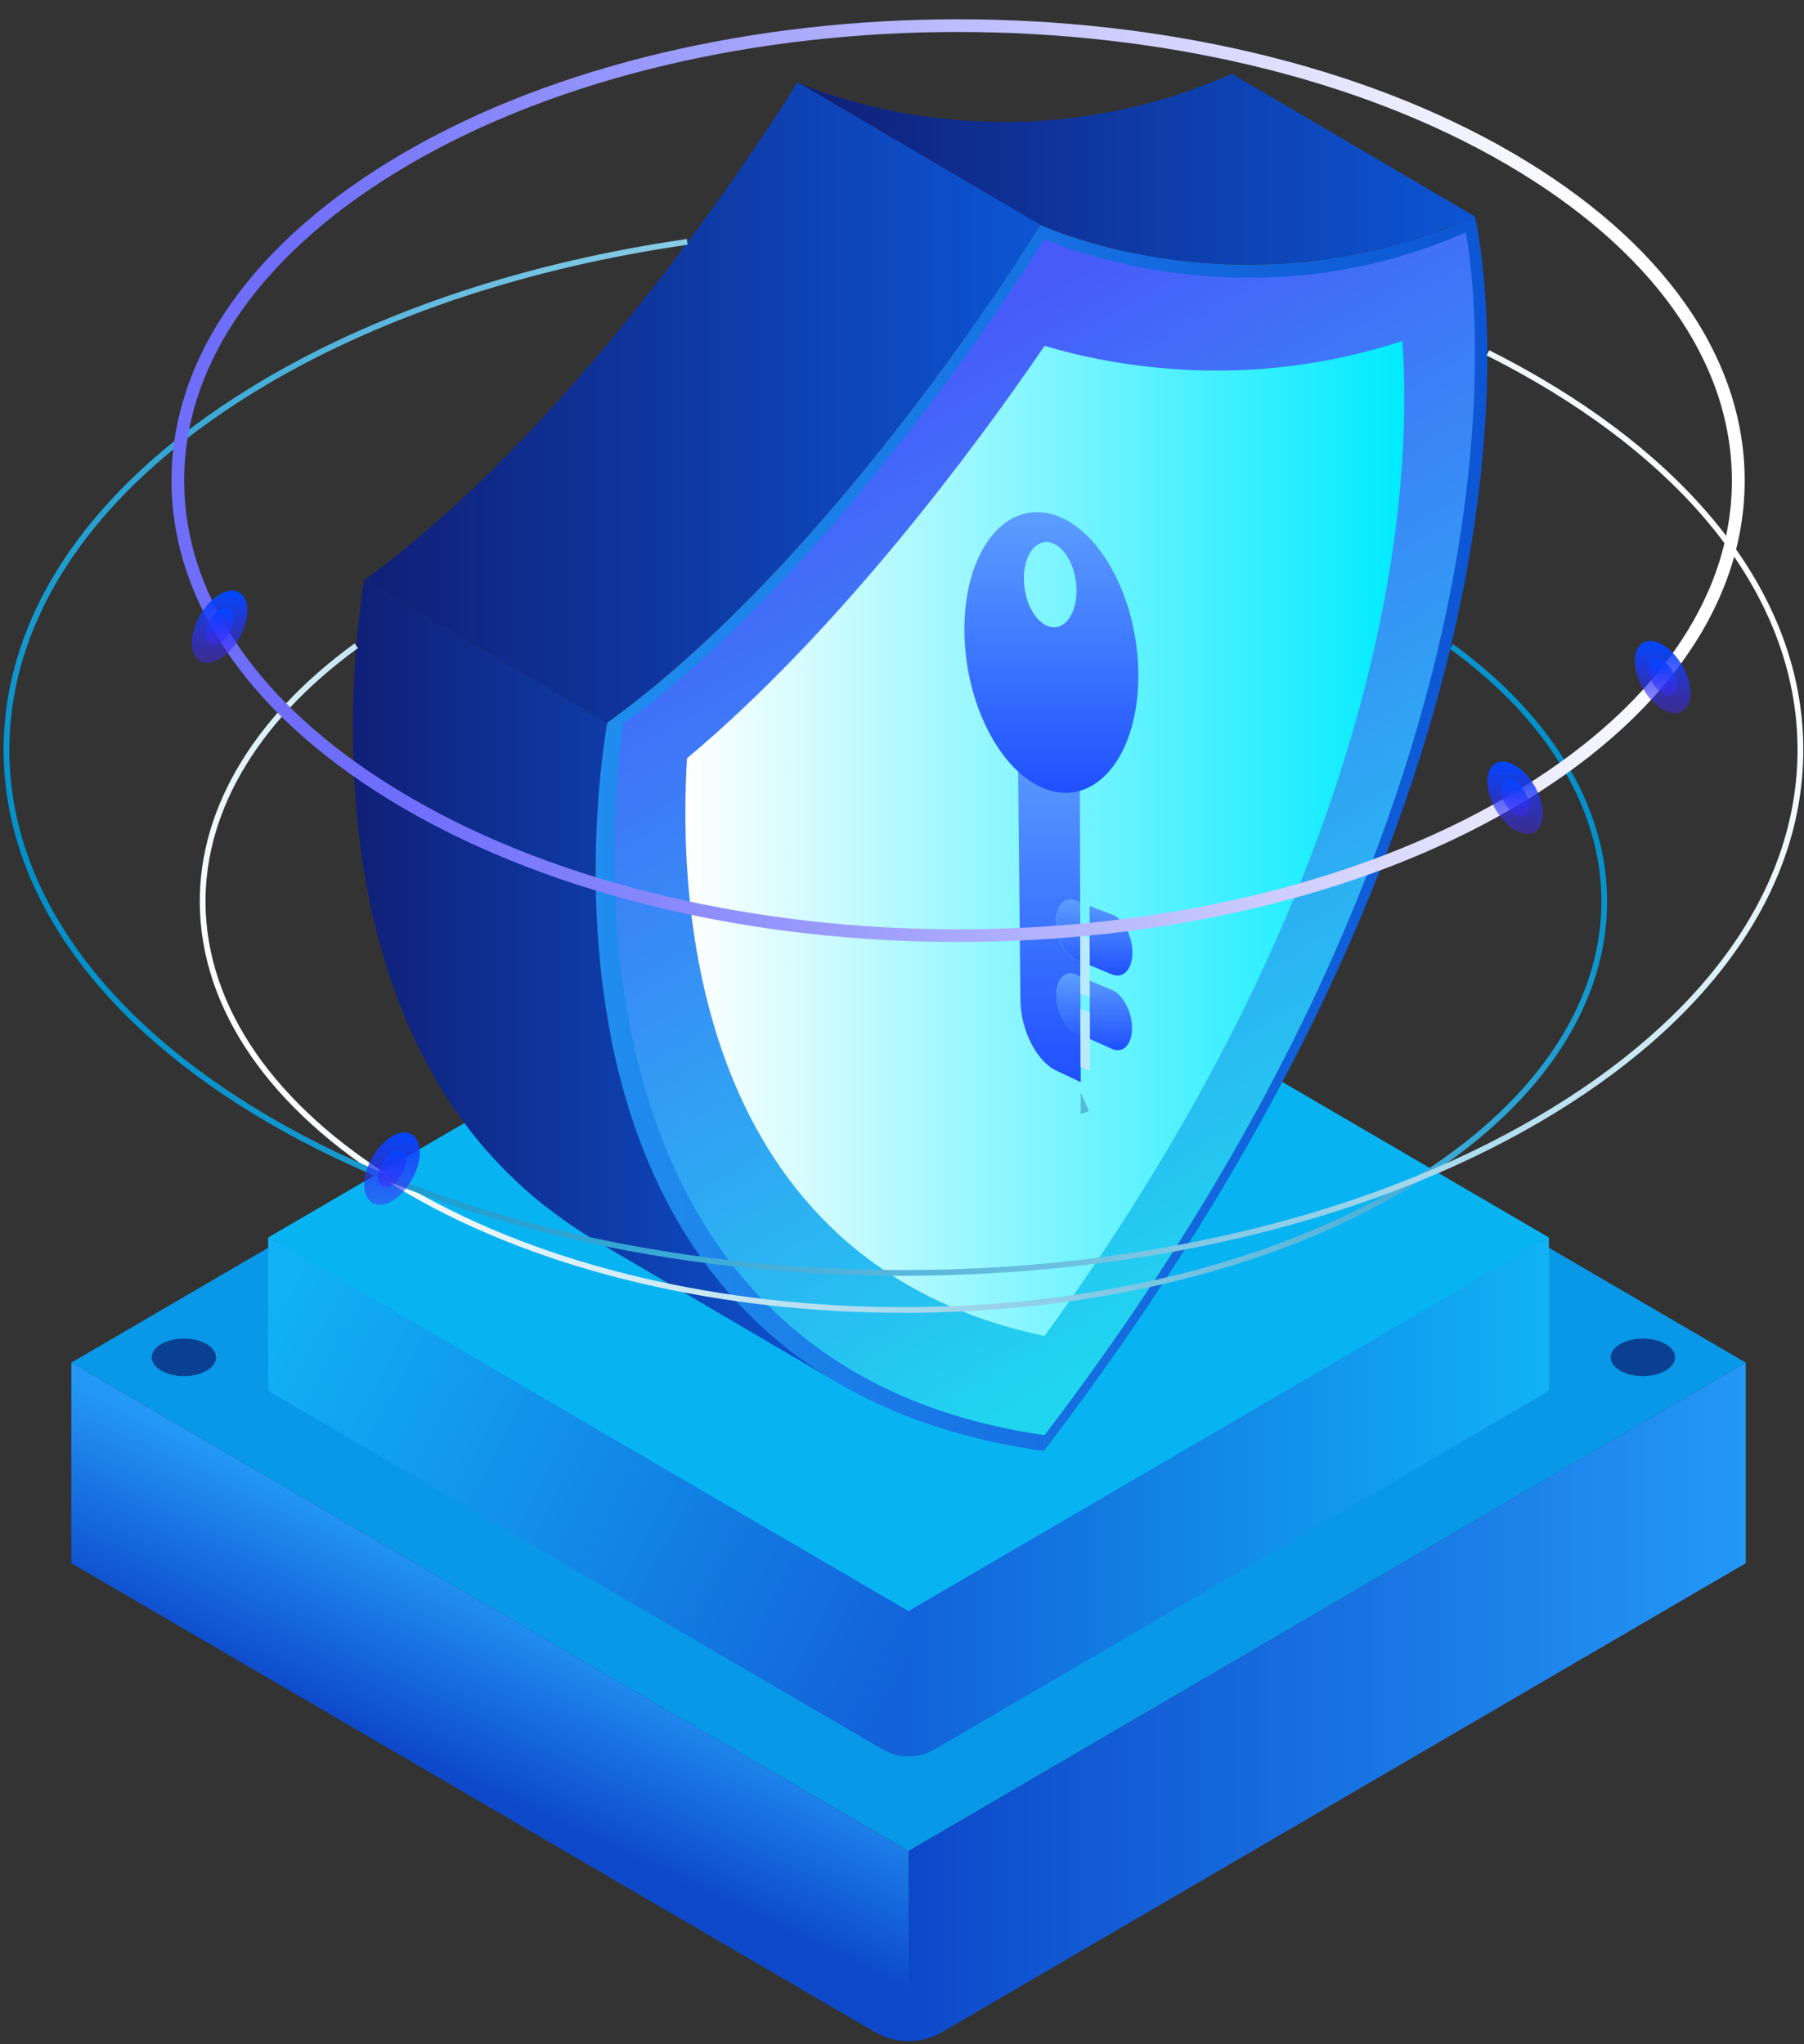 <svg width="150" height="170" viewBox="0 0 150 170" fill="none" xmlns="http://www.w3.org/2000/svg">
<rect x="0" y="0" width="150" height="170" fill="#333333" stroke="none"/>
<g clip-path="url(#clip0_19723_2705)">
<path d="M5.929 113.316L75.545 72.692L145.16 113.316L75.545 153.936L5.929 113.316Z" fill="#0997E7"/>
<path d="M75.545 153.94V169.74C74.573 169.74 73.601 169.485 72.733 168.979L5.932 129.997V113.316L75.545 153.94Z" fill="url(#paint0_linear_19723_2705)"/>
<path d="M145.157 113.316V129.997L78.353 168.979C77.485 169.485 76.513 169.74 75.541 169.74V153.94L145.154 113.316H145.157Z" fill="url(#paint1_linear_19723_2705)"/>
<path d="M22.296 102.912L75.544 71.839L128.792 102.912L75.544 133.983L22.296 102.912Z" fill="#08B3F1"/>
<path d="M75.544 133.983V146.066C74.801 146.066 74.057 145.872 73.393 145.485L22.296 115.67V102.912L75.541 133.986L75.544 133.983Z" fill="url(#paint2_linear_19723_2705)"/>
<path d="M128.79 102.912V115.67L77.693 145.486C77.029 145.872 76.285 146.067 75.541 146.067V133.983L128.787 102.909L128.79 102.912Z" fill="url(#paint3_linear_19723_2705)"/>
<path d="M122.639 18.005L102.443 6.143C101.471 6.574 100.511 6.936 99.554 7.287C99.302 7.379 99.044 7.49 98.793 7.577C97.72 7.951 96.656 8.275 95.61 8.559C95.4 8.616 95.195 8.658 94.985 8.712C94.164 8.922 93.353 9.107 92.549 9.266C92.227 9.329 91.904 9.386 91.584 9.443C90.896 9.563 90.215 9.664 89.545 9.754C89.216 9.796 88.884 9.844 88.558 9.877C87.806 9.958 87.068 10.018 86.339 10.06C86.141 10.072 85.933 10.093 85.738 10.102C85.61 10.108 85.492 10.102 85.364 10.108C83.752 10.171 82.212 10.147 80.754 10.06C80.612 10.051 80.463 10.051 80.321 10.042C79.734 10.003 79.177 9.94 78.618 9.883C78.309 9.85 77.983 9.829 77.684 9.79C77.02 9.706 76.395 9.607 75.779 9.506C75.613 9.479 75.432 9.458 75.269 9.428C74.383 9.272 73.569 9.098 72.795 8.919C72.558 8.865 72.339 8.808 72.111 8.751C71.589 8.622 71.088 8.49 70.629 8.359C70.386 8.29 70.137 8.218 69.909 8.149C69.723 8.092 69.542 8.035 69.367 7.981C69.094 7.895 68.84 7.811 68.603 7.727C68.454 7.676 68.3 7.625 68.167 7.577C67.936 7.493 67.731 7.418 67.542 7.346C67.447 7.311 67.34 7.272 67.254 7.239C67.029 7.152 66.84 7.074 66.691 7.011C66.677 7.005 66.647 6.993 66.632 6.987C66.466 6.918 66.351 6.867 66.3 6.843L86.496 18.706C86.549 18.73 86.659 18.777 86.825 18.849H86.828C86.843 18.855 86.867 18.864 86.884 18.873C87.035 18.936 87.222 19.014 87.45 19.104C87.533 19.137 87.634 19.173 87.726 19.209C87.921 19.284 88.123 19.358 88.36 19.442C88.496 19.49 88.641 19.541 88.792 19.592C89.032 19.676 89.284 19.757 89.56 19.846C89.735 19.904 89.912 19.957 90.102 20.014C90.235 20.056 90.351 20.095 90.493 20.137C90.591 20.167 90.718 20.194 90.819 20.224C91.281 20.356 91.776 20.484 92.304 20.616C92.532 20.673 92.745 20.73 92.988 20.784C93.761 20.964 94.576 21.137 95.462 21.293C95.471 21.293 95.477 21.296 95.483 21.299C95.64 21.326 95.821 21.347 95.981 21.374C96.594 21.476 97.216 21.575 97.877 21.655C98.176 21.691 98.499 21.715 98.81 21.748C99.37 21.808 99.924 21.868 100.514 21.907C100.57 21.91 100.624 21.919 100.68 21.922C100.763 21.928 100.861 21.922 100.944 21.922C102.404 22.009 103.942 22.033 105.554 21.97C105.64 21.967 105.711 21.976 105.797 21.97C105.839 21.97 105.886 21.964 105.927 21.961C106.126 21.952 106.33 21.931 106.529 21.919C107.258 21.877 107.996 21.817 108.748 21.736C109.074 21.7 109.403 21.655 109.735 21.613C110.102 21.566 110.461 21.533 110.834 21.476C111.142 21.428 111.459 21.359 111.77 21.305C112.093 21.248 112.416 21.191 112.742 21.128C113.539 20.97 114.348 20.787 115.166 20.577C115.379 20.523 115.587 20.481 115.8 20.424C115.856 20.41 115.91 20.401 115.966 20.383C116.959 20.113 117.963 19.796 118.979 19.442C119.234 19.352 119.495 19.242 119.753 19.149C120.411 18.906 121.068 18.673 121.732 18.394C122.028 18.268 122.328 18.14 122.627 18.008C122.627 18.008 122.627 18.008 122.63 18.008L122.639 18.005Z" fill="url(#paint4_linear_19723_2705)"/>
<path d="M45.761 100.633C46.91 101.508 48.116 102.346 49.423 103.116L69.619 114.978C68.309 114.208 67.103 113.37 65.957 112.495C65.797 112.376 65.631 112.259 65.474 112.136C64.401 111.291 63.408 110.399 62.469 109.474C62.297 109.303 62.128 109.135 61.959 108.962C61.053 108.027 60.202 107.063 59.417 106.063C59.29 105.901 59.171 105.736 59.05 105.574C58.256 104.529 57.509 103.46 56.837 102.358C56.807 102.31 56.78 102.259 56.751 102.211C56.087 101.115 55.488 99.992 54.937 98.857C54.869 98.716 54.795 98.579 54.727 98.435C54.196 97.315 53.725 96.18 53.293 95.039C53.216 94.835 53.139 94.632 53.062 94.425C52.653 93.296 52.282 92.164 51.956 91.026C51.9 90.831 51.85 90.637 51.796 90.442C51.476 89.277 51.186 88.109 50.946 86.953C50.928 86.86 50.91 86.767 50.893 86.678C50.659 85.528 50.46 84.387 50.294 83.258C50.276 83.141 50.256 83.024 50.241 82.91C50.081 81.778 49.956 80.667 49.856 79.574C49.838 79.385 49.82 79.2 49.805 79.011C49.716 77.954 49.648 76.915 49.607 75.909C49.598 75.726 49.592 75.546 49.586 75.366C49.55 74.354 49.53 73.363 49.53 72.417C49.53 72.312 49.53 72.213 49.533 72.108C49.536 71.165 49.556 70.254 49.589 69.392C49.589 69.332 49.592 69.266 49.595 69.206C49.63 68.329 49.678 67.511 49.731 66.736C49.74 66.616 49.746 66.493 49.755 66.379C49.808 65.645 49.87 64.963 49.933 64.34C49.944 64.232 49.953 64.127 49.965 64.025C50.028 63.42 50.093 62.86 50.155 62.381C50.173 62.234 50.191 62.106 50.208 61.971C50.226 61.836 50.244 61.689 50.262 61.567C50.276 61.456 50.291 61.366 50.306 61.267C50.324 61.138 50.344 61.004 50.362 60.893C50.368 60.845 50.374 60.812 50.383 60.767C50.431 60.465 50.469 60.234 50.49 60.114L30.294 48.252C30.282 48.321 30.264 48.429 30.244 48.563C30.241 48.584 30.235 48.614 30.232 48.635C30.211 48.755 30.19 48.887 30.166 49.046C30.155 49.117 30.143 49.21 30.131 49.291C30.11 49.426 30.092 49.558 30.069 49.716C30.054 49.812 30.042 49.926 30.027 50.031C30.006 50.175 29.989 50.306 29.968 50.465C29.968 50.483 29.962 50.507 29.962 50.525C29.903 51.001 29.838 51.546 29.775 52.145C29.764 52.259 29.752 52.367 29.74 52.486C29.678 53.106 29.618 53.78 29.565 54.508C29.556 54.631 29.547 54.754 29.538 54.879C29.485 55.652 29.438 56.464 29.402 57.335C29.402 57.404 29.399 57.476 29.396 57.545C29.363 58.401 29.346 59.303 29.34 60.24C29.34 60.348 29.34 60.447 29.34 60.554C29.34 61.501 29.361 62.489 29.396 63.504C29.402 63.687 29.408 63.864 29.417 64.046C29.461 65.055 29.526 66.089 29.615 67.149C29.63 67.338 29.651 67.526 29.669 67.718C29.77 68.811 29.894 69.922 30.054 71.051C30.072 71.168 30.09 71.285 30.107 71.398C30.273 72.527 30.472 73.668 30.706 74.818C30.724 74.911 30.738 75.001 30.759 75.094C30.999 76.253 31.29 77.415 31.61 78.58C31.663 78.777 31.716 78.972 31.773 79.17C32.098 80.305 32.466 81.437 32.875 82.566C32.949 82.772 33.026 82.976 33.106 83.18C33.538 84.324 34.01 85.456 34.54 86.576C34.608 86.716 34.682 86.857 34.75 86.998C35.301 88.133 35.9 89.253 36.561 90.346C36.59 90.397 36.617 90.451 36.65 90.502C37.322 91.601 38.069 92.67 38.863 93.715C38.987 93.877 39.106 94.042 39.23 94.203C40.016 95.204 40.866 96.168 41.773 97.102C41.938 97.273 42.11 97.444 42.282 97.614C43.218 98.54 44.214 99.432 45.287 100.277C45.444 100.4 45.61 100.516 45.77 100.636L45.761 100.633Z" fill="url(#paint5_linear_19723_2705)"/>
<path d="M83.112 23.928C83.272 23.692 83.403 23.494 83.551 23.273C83.841 22.838 84.126 22.413 84.377 22.03C84.529 21.799 84.653 21.608 84.789 21.398C85.006 21.066 85.21 20.754 85.388 20.476C85.498 20.305 85.581 20.173 85.675 20.023C85.752 19.904 85.85 19.751 85.915 19.646C85.998 19.514 86.055 19.427 86.12 19.32C86.158 19.26 86.182 19.218 86.218 19.167C86.354 18.948 86.46 18.774 86.508 18.7L66.312 6.837C66.268 6.906 66.158 7.083 66.04 7.275C66.001 7.335 65.951 7.415 65.906 7.487C65.797 7.661 65.648 7.895 65.5 8.128C65.4 8.284 65.296 8.449 65.18 8.631C65.014 8.892 64.813 9.2 64.611 9.509C64.472 9.724 64.339 9.931 64.182 10.168C63.939 10.536 63.66 10.955 63.379 11.374C63.222 11.608 63.08 11.824 62.911 12.075C62.448 12.761 61.948 13.495 61.4 14.282C61.397 14.288 61.394 14.291 61.391 14.297C61.382 14.309 61.373 14.324 61.364 14.336C60.653 15.361 59.85 16.489 59.008 17.651C58.771 17.981 58.522 18.319 58.273 18.658C57.53 19.673 56.742 20.73 55.918 21.814C55.711 22.09 55.515 22.353 55.302 22.632C54.383 23.827 53.42 25.052 52.416 26.297C52.232 26.528 52.031 26.762 51.841 26.992C51.014 28.007 50.164 29.032 49.284 30.059C48.913 30.493 48.531 30.927 48.155 31.358C47.432 32.188 46.697 33.017 45.944 33.844C45.524 34.305 45.1 34.766 44.673 35.225C43.897 36.057 43.103 36.878 42.303 37.695C41.856 38.154 41.411 38.615 40.955 39.064C40.611 39.405 40.261 39.738 39.912 40.073C39.236 40.726 38.555 41.367 37.864 41.999C37.488 42.343 37.112 42.685 36.736 43.02C36.016 43.661 35.287 44.281 34.555 44.892C34.214 45.176 33.879 45.467 33.538 45.742C32.466 46.611 31.387 47.452 30.294 48.243L50.49 60.105C51.583 59.314 52.662 58.473 53.734 57.604C54.075 57.329 54.41 57.038 54.751 56.757C55.485 56.143 56.214 55.523 56.934 54.879C57.311 54.544 57.684 54.205 58.057 53.864C58.748 53.229 59.432 52.588 60.111 51.932C60.46 51.597 60.807 51.264 61.154 50.923C61.311 50.767 61.474 50.618 61.631 50.462C61.927 50.165 62.208 49.854 62.502 49.554C63.305 48.737 64.096 47.916 64.872 47.084C65.302 46.623 65.722 46.167 66.143 45.703C66.899 44.874 67.634 44.044 68.36 43.212C68.597 42.942 68.849 42.67 69.083 42.4C69.222 42.238 69.343 42.083 69.483 41.921C70.363 40.888 71.216 39.864 72.046 38.845C72.232 38.615 72.431 38.381 72.617 38.154C73.625 36.908 74.585 35.683 75.503 34.488C75.554 34.422 75.613 34.35 75.663 34.284C75.826 34.072 75.96 33.883 76.12 33.673C76.946 32.586 77.731 31.535 78.475 30.517C78.727 30.175 78.97 29.843 79.21 29.511C80.052 28.346 80.852 27.223 81.566 26.195C81.572 26.186 81.581 26.174 81.586 26.166C81.586 26.166 81.589 26.16 81.592 26.157C81.595 26.154 81.598 26.148 81.601 26.145C82.152 25.351 82.653 24.617 83.118 23.925L83.112 23.928Z" fill="url(#paint6_linear_19723_2705)"/>
<path d="M86.505 18.703C87.364 19.086 103.714 26.387 122.639 18.005C123.113 20.17 132.105 61.3 86.792 120.668C41.31 114.286 50.027 62.818 50.487 60.111C69.414 46.407 85.651 20.089 86.505 18.706V18.703Z" fill="url(#paint7_linear_19723_2705)"/>
<path d="M121.874 19.326C103.5 27.456 86.851 19.901 86.851 19.901C86.851 19.901 70.205 46.886 51.829 60.198C51.829 60.198 42.786 113.016 86.851 119.347C130.917 61.588 121.874 19.326 121.874 19.326Z" fill="url(#paint8_linear_19723_2705)"/>
<path d="M86.855 111.106C57.485 104.91 56.392 74.825 57.127 63.055C69.906 52.346 81.154 37.106 86.852 28.762C92.555 30.454 103.815 32.569 116.606 28.352C117.412 39.244 116.434 70.371 86.852 111.103L86.855 111.106Z" fill="url(#paint9_linear_19723_2705)"/>
<path d="M84.635 61.483L84.846 83.177C84.852 83.8 84.938 84.426 85.092 85.031C85.243 85.636 85.462 86.214 85.729 86.741C85.995 87.268 86.315 87.744 86.668 88.136C87.023 88.528 87.415 88.84 87.826 89.032L89.862 89.99L89.85 86.052L89.432 85.863C89.213 85.764 89.003 85.606 88.813 85.399C88.624 85.192 88.455 84.944 88.309 84.665C88.167 84.387 88.052 84.078 87.969 83.758C87.889 83.437 87.841 83.105 87.841 82.776C87.841 82.611 87.85 82.455 87.871 82.308C87.892 82.162 87.921 82.024 87.96 81.898C87.998 81.772 88.046 81.656 88.102 81.554C88.158 81.449 88.221 81.359 88.292 81.281C88.363 81.203 88.443 81.137 88.526 81.087C88.609 81.036 88.701 81 88.795 80.979C88.89 80.958 88.991 80.952 89.095 80.964C89.198 80.976 89.305 81.003 89.418 81.051L89.838 81.227V79.954L89.412 79.781C89.189 79.691 88.979 79.535 88.789 79.335C88.6 79.134 88.428 78.885 88.283 78.607C88.138 78.328 88.022 78.02 87.939 77.7C87.859 77.376 87.812 77.041 87.809 76.705C87.809 76.537 87.817 76.379 87.838 76.229C87.859 76.079 87.889 75.939 87.927 75.81C87.966 75.681 88.013 75.561 88.069 75.453C88.126 75.346 88.191 75.25 88.262 75.166C88.333 75.085 88.413 75.013 88.499 74.959C88.585 74.905 88.674 74.863 88.769 74.84C88.864 74.816 88.964 74.804 89.068 74.812C89.172 74.819 89.281 74.846 89.391 74.887L89.815 75.049L89.788 65.319C89.584 65.373 89.376 65.412 89.163 65.436C88.952 65.46 88.739 65.469 88.52 65.46C88.303 65.451 88.084 65.427 87.862 65.388C87.64 65.346 87.418 65.289 87.192 65.214C86.964 65.139 86.742 65.05 86.523 64.945C86.303 64.84 86.087 64.72 85.874 64.588C85.663 64.457 85.453 64.31 85.252 64.151C85.047 63.992 84.849 63.822 84.656 63.639L84.635 61.489" fill="url(#paint10_linear_19723_2705)"/>
<path d="M92.467 82.332L90.609 81.553L90.618 86.402L89.847 86.058L89.832 81.23L89.412 81.053C89.302 81.008 89.192 80.978 89.089 80.967C88.985 80.955 88.884 80.961 88.79 80.981C88.695 81.002 88.606 81.038 88.52 81.089C88.434 81.14 88.357 81.206 88.286 81.284C88.215 81.362 88.153 81.455 88.096 81.556C88.04 81.661 87.993 81.775 87.954 81.901C87.915 82.027 87.886 82.165 87.865 82.311C87.844 82.458 87.835 82.614 87.835 82.778C87.835 83.108 87.883 83.44 87.963 83.761C88.043 84.081 88.158 84.389 88.304 84.668C88.446 84.947 88.618 85.198 88.807 85.402C88.997 85.608 89.204 85.767 89.427 85.866L89.844 86.055L92.458 87.226C92.57 87.276 92.683 87.309 92.79 87.324C92.896 87.339 93 87.339 93.101 87.321C93.201 87.303 93.296 87.27 93.385 87.223C93.474 87.175 93.557 87.112 93.634 87.034C93.711 86.956 93.779 86.866 93.838 86.761C93.898 86.657 93.951 86.54 93.993 86.411C94.034 86.282 94.07 86.141 94.09 85.992C94.114 85.842 94.126 85.68 94.126 85.51C94.126 85.168 94.081 84.824 93.996 84.491C93.913 84.159 93.788 83.841 93.637 83.551C93.486 83.263 93.305 83.006 93.107 82.796C92.908 82.587 92.689 82.428 92.458 82.329" fill="url(#paint11_linear_19723_2705)"/>
<path d="M92.472 76.061L90.6 75.342L90.609 80.275L89.832 79.954L89.817 75.043L89.394 74.881C89.281 74.839 89.174 74.815 89.071 74.806C88.967 74.8 88.866 74.806 88.772 74.833C88.677 74.857 88.585 74.899 88.502 74.953C88.416 75.007 88.339 75.079 88.265 75.16C88.194 75.244 88.129 75.339 88.072 75.447C88.016 75.555 87.969 75.675 87.93 75.804C87.891 75.932 87.862 76.073 87.841 76.223C87.82 76.373 87.811 76.531 87.811 76.699C87.811 77.034 87.859 77.37 87.942 77.693C88.022 78.017 88.14 78.325 88.286 78.601C88.431 78.879 88.603 79.128 88.792 79.328C88.985 79.529 89.195 79.685 89.415 79.775L89.835 79.948L92.472 81.035C92.588 81.083 92.701 81.113 92.807 81.122C92.917 81.134 93.02 81.128 93.121 81.107C93.222 81.086 93.317 81.047 93.406 80.993C93.495 80.94 93.581 80.871 93.657 80.79C93.735 80.709 93.803 80.613 93.865 80.505C93.927 80.397 93.978 80.278 94.022 80.146C94.066 80.014 94.099 79.87 94.123 79.715C94.146 79.559 94.158 79.394 94.158 79.221C94.158 78.873 94.114 78.523 94.028 78.19C93.942 77.855 93.82 77.537 93.666 77.25C93.512 76.963 93.332 76.708 93.13 76.504C92.929 76.301 92.706 76.145 92.475 76.055" fill="url(#paint12_linear_19723_2705)"/>
<path d="M87.32 52.127C87.02 52.055 86.733 51.891 86.472 51.657C86.215 51.42 85.98 51.115 85.782 50.755C85.586 50.399 85.426 49.989 85.314 49.552C85.201 49.114 85.139 48.644 85.133 48.165C85.13 47.686 85.183 47.24 85.29 46.844C85.394 46.449 85.548 46.105 85.74 45.826C85.933 45.548 86.164 45.335 86.422 45.209C86.683 45.08 86.97 45.038 87.272 45.098C87.575 45.158 87.868 45.314 88.135 45.545C88.401 45.778 88.644 46.087 88.846 46.449C89.05 46.811 89.216 47.231 89.332 47.683C89.447 48.135 89.512 48.617 89.512 49.108C89.512 49.599 89.453 50.055 89.341 50.453C89.228 50.851 89.065 51.196 88.866 51.468C88.668 51.741 88.428 51.941 88.167 52.058C87.906 52.172 87.619 52.202 87.317 52.133M87.035 42.661C86.031 42.481 85.086 42.64 84.241 43.074C83.406 43.505 82.665 44.206 82.055 45.119C81.45 46.024 80.97 47.141 80.65 48.411C80.33 49.674 80.167 51.094 80.191 52.624C80.209 53.798 80.336 54.951 80.555 56.062C80.775 57.17 81.086 58.236 81.474 59.234C81.862 60.231 82.33 61.156 82.86 61.983C83.394 62.812 83.989 63.543 84.635 64.145C84.831 64.328 85.029 64.495 85.234 64.654C85.438 64.81 85.646 64.957 85.859 65.085C86.072 65.217 86.289 65.334 86.508 65.436C86.727 65.538 86.952 65.627 87.18 65.699C87.406 65.771 87.631 65.825 87.853 65.864C88.075 65.903 88.294 65.924 88.514 65.93C88.733 65.936 88.946 65.924 89.157 65.897C89.37 65.87 89.578 65.828 89.782 65.768C90.472 65.57 91.115 65.199 91.696 64.675C92.283 64.145 92.801 63.459 93.237 62.642C93.675 61.815 94.025 60.854 94.268 59.782C94.511 58.703 94.647 57.515 94.65 56.239C94.656 54.577 94.44 52.936 94.046 51.396C93.652 49.86 93.08 48.432 92.378 47.189C91.678 45.955 90.849 44.91 89.936 44.131C89.032 43.358 88.049 42.846 87.032 42.664" fill="url(#paint13_linear_19723_2705)"/>
<path d="M90.6 78.002L89.817 77.702L89.832 82.611L90.609 82.931L90.6 78.002Z" fill="#B9EAFF"/>
<path d="M90.612 84.21L89.835 83.883L89.85 88.714L90.621 89.058L90.612 84.21Z" fill="#B9EAFF"/>
<path d="M90.558 92.403L89.862 92.649L89.856 90.852L90.558 92.403Z" fill="#53BAD7"/>
<g style="mix-blend-mode:overlay">
<path d="M75.121 109.177C60.155 109.177 45.192 105.853 33.796 99.205C23.165 93 17.07 84.743 16.634 75.954C16.232 67.796 20.794 59.824 29.485 53.505L29.764 53.897C21.209 60.117 16.714 67.943 17.111 75.93C17.538 84.552 23.55 92.67 34.036 98.788C56.691 112.01 93.554 112.007 116.206 98.788C126.683 92.673 132.692 84.563 133.131 75.951C133.534 67.981 129.068 60.168 120.556 53.954L120.834 53.565C129.48 59.881 134.017 67.841 133.605 75.978C133.16 84.761 127.065 93.012 116.443 99.208C105.05 105.856 90.084 109.18 75.118 109.18L75.121 109.177Z" fill="url(#paint14_linear_19723_2705)"/>
</g>
<g style="mix-blend-mode:overlay">
<path d="M75.121 106.096C55.977 106.096 36.839 101.846 22.264 93.341C8.101 85.076 0.302 74.073 0.302 62.358C0.302 50.642 8.101 39.639 22.264 31.377C31.903 25.753 43.95 21.776 57.106 19.877L57.174 20.353C44.078 22.243 32.089 26.199 22.504 31.793C8.495 39.969 0.779 50.822 0.779 62.358C0.779 73.893 8.495 84.749 22.504 92.922C51.518 109.851 98.724 109.854 127.738 92.922C141.747 84.746 149.463 73.893 149.463 62.358C149.463 50.822 141.747 39.966 127.738 31.793C126.413 31.02 125.024 30.269 123.61 29.556L123.824 29.125C125.249 29.84 126.644 30.598 127.978 31.374C142.141 39.639 149.943 50.642 149.943 62.358C149.943 74.073 142.144 85.076 127.981 93.338C113.409 101.84 94.265 106.093 75.127 106.093L75.121 106.096Z" fill="url(#paint15_linear_19723_2705)"/>
</g>
<g style="mix-blend-mode:overlay">
<path d="M79.663 78.334C62.952 78.334 46.246 74.624 33.526 67.2C21.102 59.95 14.261 50.279 14.261 39.968C14.261 29.658 21.102 19.988 33.526 12.737C58.966 -2.108 100.362 -2.108 125.803 12.737C138.227 19.988 145.068 29.658 145.068 39.968C145.068 50.279 138.227 59.95 125.803 67.2C113.086 74.621 96.371 78.334 79.666 78.334H79.663ZM34.051 13.666C21.968 20.715 15.313 30.059 15.313 39.971C15.313 49.884 21.968 59.228 34.051 66.277C59.198 80.952 100.12 80.952 125.266 66.277C137.35 59.228 144.004 49.884 144.004 39.971C144.004 30.059 137.35 20.715 125.266 13.666C100.12 -1.009 59.198 -1.009 34.051 13.666Z" fill="url(#paint16_linear_19723_2705)"/>
</g>
<path d="M123.669 64.996C123.669 63.51 124.704 62.905 125.978 63.651C127.252 64.394 128.286 66.203 128.286 67.688C128.286 69.173 127.252 69.778 125.978 69.033C124.704 68.29 123.669 66.481 123.669 64.996Z" fill="url(#paint17_linear_19723_2705)"/>
<path d="M124.808 65.657C124.808 64.903 125.332 64.597 125.978 64.975C126.624 65.352 127.148 66.268 127.148 67.023C127.148 67.778 126.624 68.083 125.978 67.706C125.332 67.329 124.808 66.412 124.808 65.657Z" fill="url(#paint18_linear_19723_2705)"/>
<path d="M135.939 54.963C135.939 53.478 136.974 52.873 138.248 53.619C139.522 54.361 140.556 56.17 140.556 57.656C140.556 59.141 139.522 59.746 138.248 59C136.974 58.258 135.939 56.449 135.939 54.963Z" fill="url(#paint19_linear_19723_2705)"/>
<path d="M137.074 55.625C137.074 54.871 137.599 54.565 138.245 54.943C138.891 55.32 139.415 56.236 139.415 56.991C139.415 57.746 138.891 58.051 138.245 57.674C137.599 57.296 137.074 56.38 137.074 55.625Z" fill="url(#paint20_linear_19723_2705)"/>
<path d="M20.572 50.776C20.572 49.291 19.538 48.686 18.264 49.432C16.99 50.175 15.956 51.983 15.956 53.469C15.956 54.954 16.99 55.559 18.264 54.813C19.538 54.071 20.572 52.262 20.572 50.776Z" fill="url(#paint21_linear_19723_2705)"/>
<path d="M19.434 51.441C19.434 50.687 18.91 50.381 18.264 50.758C17.618 51.136 17.094 52.052 17.094 52.807C17.094 53.562 17.618 53.867 18.264 53.49C18.91 53.112 19.434 52.196 19.434 51.441Z" fill="url(#paint22_linear_19723_2705)"/>
<path d="M34.904 95.838C34.904 94.353 33.87 93.748 32.596 94.494C31.322 95.237 30.288 97.045 30.288 98.531C30.288 100.016 31.322 100.621 32.596 99.875C33.87 99.133 34.904 97.324 34.904 95.838Z" fill="url(#paint23_linear_19723_2705)"/>
<path d="M33.77 96.5C33.77 95.746 33.245 95.44 32.599 95.817C31.953 96.195 31.429 97.111 31.429 97.866C31.429 98.621 31.953 98.926 32.599 98.549C33.245 98.171 33.77 97.255 33.77 96.5Z" fill="url(#paint24_linear_19723_2705)"/>
<path d="M134.717 111.775C135.76 111.164 137.454 111.164 138.497 111.775C139.543 112.383 139.543 113.371 138.497 113.982C137.451 114.593 135.76 114.593 134.714 113.982C133.668 113.374 133.668 112.386 134.714 111.775H134.717Z" fill="#0A4091"/>
<path d="M17.184 111.775C16.141 111.164 14.446 111.164 13.4 111.775C12.357 112.386 12.357 113.371 13.4 113.982C14.446 114.593 16.138 114.593 17.184 113.982C18.227 113.371 18.23 112.386 17.184 111.775Z" fill="#0A4091"/>
</g>
<defs>
<linearGradient id="paint0_linear_19723_2705" x1="37.781" y1="147.857" x2="44.71" y2="133.333" gradientUnits="userSpaceOnUse">
<stop stop-color="#0D48CA"/>
<stop offset="1" stop-color="#2398F7"/>
</linearGradient>
<linearGradient id="paint1_linear_19723_2705" x1="75.544" y1="141.526" x2="145.157" y2="141.526" gradientUnits="userSpaceOnUse">
<stop stop-color="#0D48CA"/>
<stop offset="1" stop-color="#2398F7"/>
</linearGradient>
<linearGradient id="paint2_linear_19723_2705" x1="74.961" y1="139.002" x2="21.342" y2="110.347" gradientUnits="userSpaceOnUse">
<stop stop-color="#1362D9"/>
<stop offset="1" stop-color="#11B2F6"/>
</linearGradient>
<linearGradient id="paint3_linear_19723_2705" x1="75.544" y1="124.489" x2="128.79" y2="124.489" gradientUnits="userSpaceOnUse">
<stop stop-color="#1362D9"/>
<stop offset="1" stop-color="#11B2F6"/>
</linearGradient>
<linearGradient id="paint4_linear_19723_2705" x1="66.312" y1="14.073" x2="122.639" y2="14.073" gradientUnits="userSpaceOnUse">
<stop stop-color="#101F77"/>
<stop offset="1" stop-color="#0D55D4"/>
</linearGradient>
<linearGradient id="paint5_linear_19723_2705" x1="29.334" y1="81.614" x2="69.619" y2="81.614" gradientUnits="userSpaceOnUse">
<stop stop-color="#101F77"/>
<stop offset="1" stop-color="#0D55D4"/>
</linearGradient>
<linearGradient id="paint6_linear_19723_2705" x1="30.291" y1="33.476" x2="86.508" y2="33.476" gradientUnits="userSpaceOnUse">
<stop stop-color="#101F77"/>
<stop offset="1" stop-color="#0D55D4"/>
</linearGradient>
<linearGradient id="paint7_linear_19723_2705" x1="49.527" y1="69.335" x2="123.67" y2="69.335" gradientUnits="userSpaceOnUse">
<stop stop-color="#208DEF"/>
<stop offset="1" stop-color="#0D55D4"/>
</linearGradient>
<linearGradient id="paint8_linear_19723_2705" x1="145.355" y1="82.863" x2="104.072" y2="12.117" gradientUnits="userSpaceOnUse">
<stop stop-color="#20D6EF"/>
<stop offset="1" stop-color="#485AFA"/>
</linearGradient>
<linearGradient id="paint9_linear_19723_2705" x1="56.987" y1="69.731" x2="116.775" y2="69.731" gradientUnits="userSpaceOnUse">
<stop stop-color="white"/>
<stop offset="1" stop-color="#00EBFF"/>
</linearGradient>
<linearGradient id="paint10_linear_19723_2705" x1="87.249" y1="61.483" x2="87.249" y2="89.99" gradientUnits="userSpaceOnUse">
<stop stop-color="#5C9EFF"/>
<stop offset="1" stop-color="#1F50FF"/>
</linearGradient>
<linearGradient id="paint11_linear_19723_2705" x1="90.981" y1="80.96" x2="90.981" y2="87.335" gradientUnits="userSpaceOnUse">
<stop stop-color="#5C9EFF"/>
<stop offset="1" stop-color="#1F50FF"/>
</linearGradient>
<linearGradient id="paint12_linear_19723_2705" x1="90.985" y1="74.804" x2="90.985" y2="81.128" gradientUnits="userSpaceOnUse">
<stop stop-color="#5C9EFF"/>
<stop offset="1" stop-color="#1F50FF"/>
</linearGradient>
<linearGradient id="paint13_linear_19723_2705" x1="87.419" y1="42.588" x2="87.419" y2="65.931" gradientUnits="userSpaceOnUse">
<stop stop-color="#5C9EFF"/>
<stop offset="1" stop-color="#1F50FF"/>
</linearGradient>
<linearGradient id="paint14_linear_19723_2705" x1="28.895" y1="102.071" x2="121.953" y2="48.913" gradientUnits="userSpaceOnUse">
<stop stop-color="white"/>
<stop offset="1" stop-color="#0190CA"/>
</linearGradient>
<linearGradient id="paint15_linear_19723_2705" x1="15.923" y1="96.902" x2="134.946" y2="28.912" gradientUnits="userSpaceOnUse">
<stop stop-color="#0190CA"/>
<stop offset="1" stop-color="white"/>
</linearGradient>
<linearGradient id="paint16_linear_19723_2705" x1="26.473" y1="30.833" x2="131.531" y2="10.258" gradientUnits="userSpaceOnUse">
<stop stop-color="#6E6EFB"/>
<stop offset="1" stop-color="white"/>
</linearGradient>
<linearGradient id="paint17_linear_19723_2705" x1="125.978" y1="63.331" x2="125.978" y2="69.352" gradientUnits="userSpaceOnUse">
<stop stop-color="#0047FF"/>
<stop offset="1" stop-color="#4326F5" stop-opacity="0.47"/>
</linearGradient>
<linearGradient id="paint18_linear_19723_2705" x1="125.978" y1="64.813" x2="125.978" y2="67.868" gradientUnits="userSpaceOnUse">
<stop stop-color="#0047FF"/>
<stop offset="1" stop-color="#4326F5" stop-opacity="0.47"/>
</linearGradient>
<linearGradient id="paint19_linear_19723_2705" x1="138.248" y1="53.299" x2="138.248" y2="59.32" gradientUnits="userSpaceOnUse">
<stop stop-color="#0047FF"/>
<stop offset="1" stop-color="#4326F5" stop-opacity="0.47"/>
</linearGradient>
<linearGradient id="paint20_linear_19723_2705" x1="138.245" y1="54.781" x2="138.245" y2="57.835" gradientUnits="userSpaceOnUse">
<stop stop-color="#0047FF"/>
<stop offset="1" stop-color="#4326F5" stop-opacity="0.47"/>
</linearGradient>
<linearGradient id="paint21_linear_19723_2705" x1="18.264" y1="49.112" x2="18.264" y2="55.133" gradientUnits="userSpaceOnUse">
<stop stop-color="#0047FF"/>
<stop offset="1" stop-color="#4326F5" stop-opacity="0.47"/>
</linearGradient>
<linearGradient id="paint22_linear_19723_2705" x1="18.264" y1="50.597" x2="18.264" y2="53.651" gradientUnits="userSpaceOnUse">
<stop stop-color="#0047FF"/>
<stop offset="1" stop-color="#4326F5" stop-opacity="0.47"/>
</linearGradient>
<linearGradient id="paint23_linear_19723_2705" x1="32.596" y1="94.174" x2="32.596" y2="100.195" gradientUnits="userSpaceOnUse">
<stop stop-color="#0047FF"/>
<stop offset="1" stop-color="#4326F5" stop-opacity="0.47"/>
</linearGradient>
<linearGradient id="paint24_linear_19723_2705" x1="32.599" y1="95.656" x2="32.599" y2="98.71" gradientUnits="userSpaceOnUse">
<stop stop-color="#0047FF"/>
<stop offset="1" stop-color="#4326F5" stop-opacity="0.47"/>
</linearGradient>
<clipPath id="clip0_19723_2705">
<rect width="149.637" height="169.668" fill="white" transform="translate(0.302 0.069)"/>
</clipPath>
</defs>
</svg>
